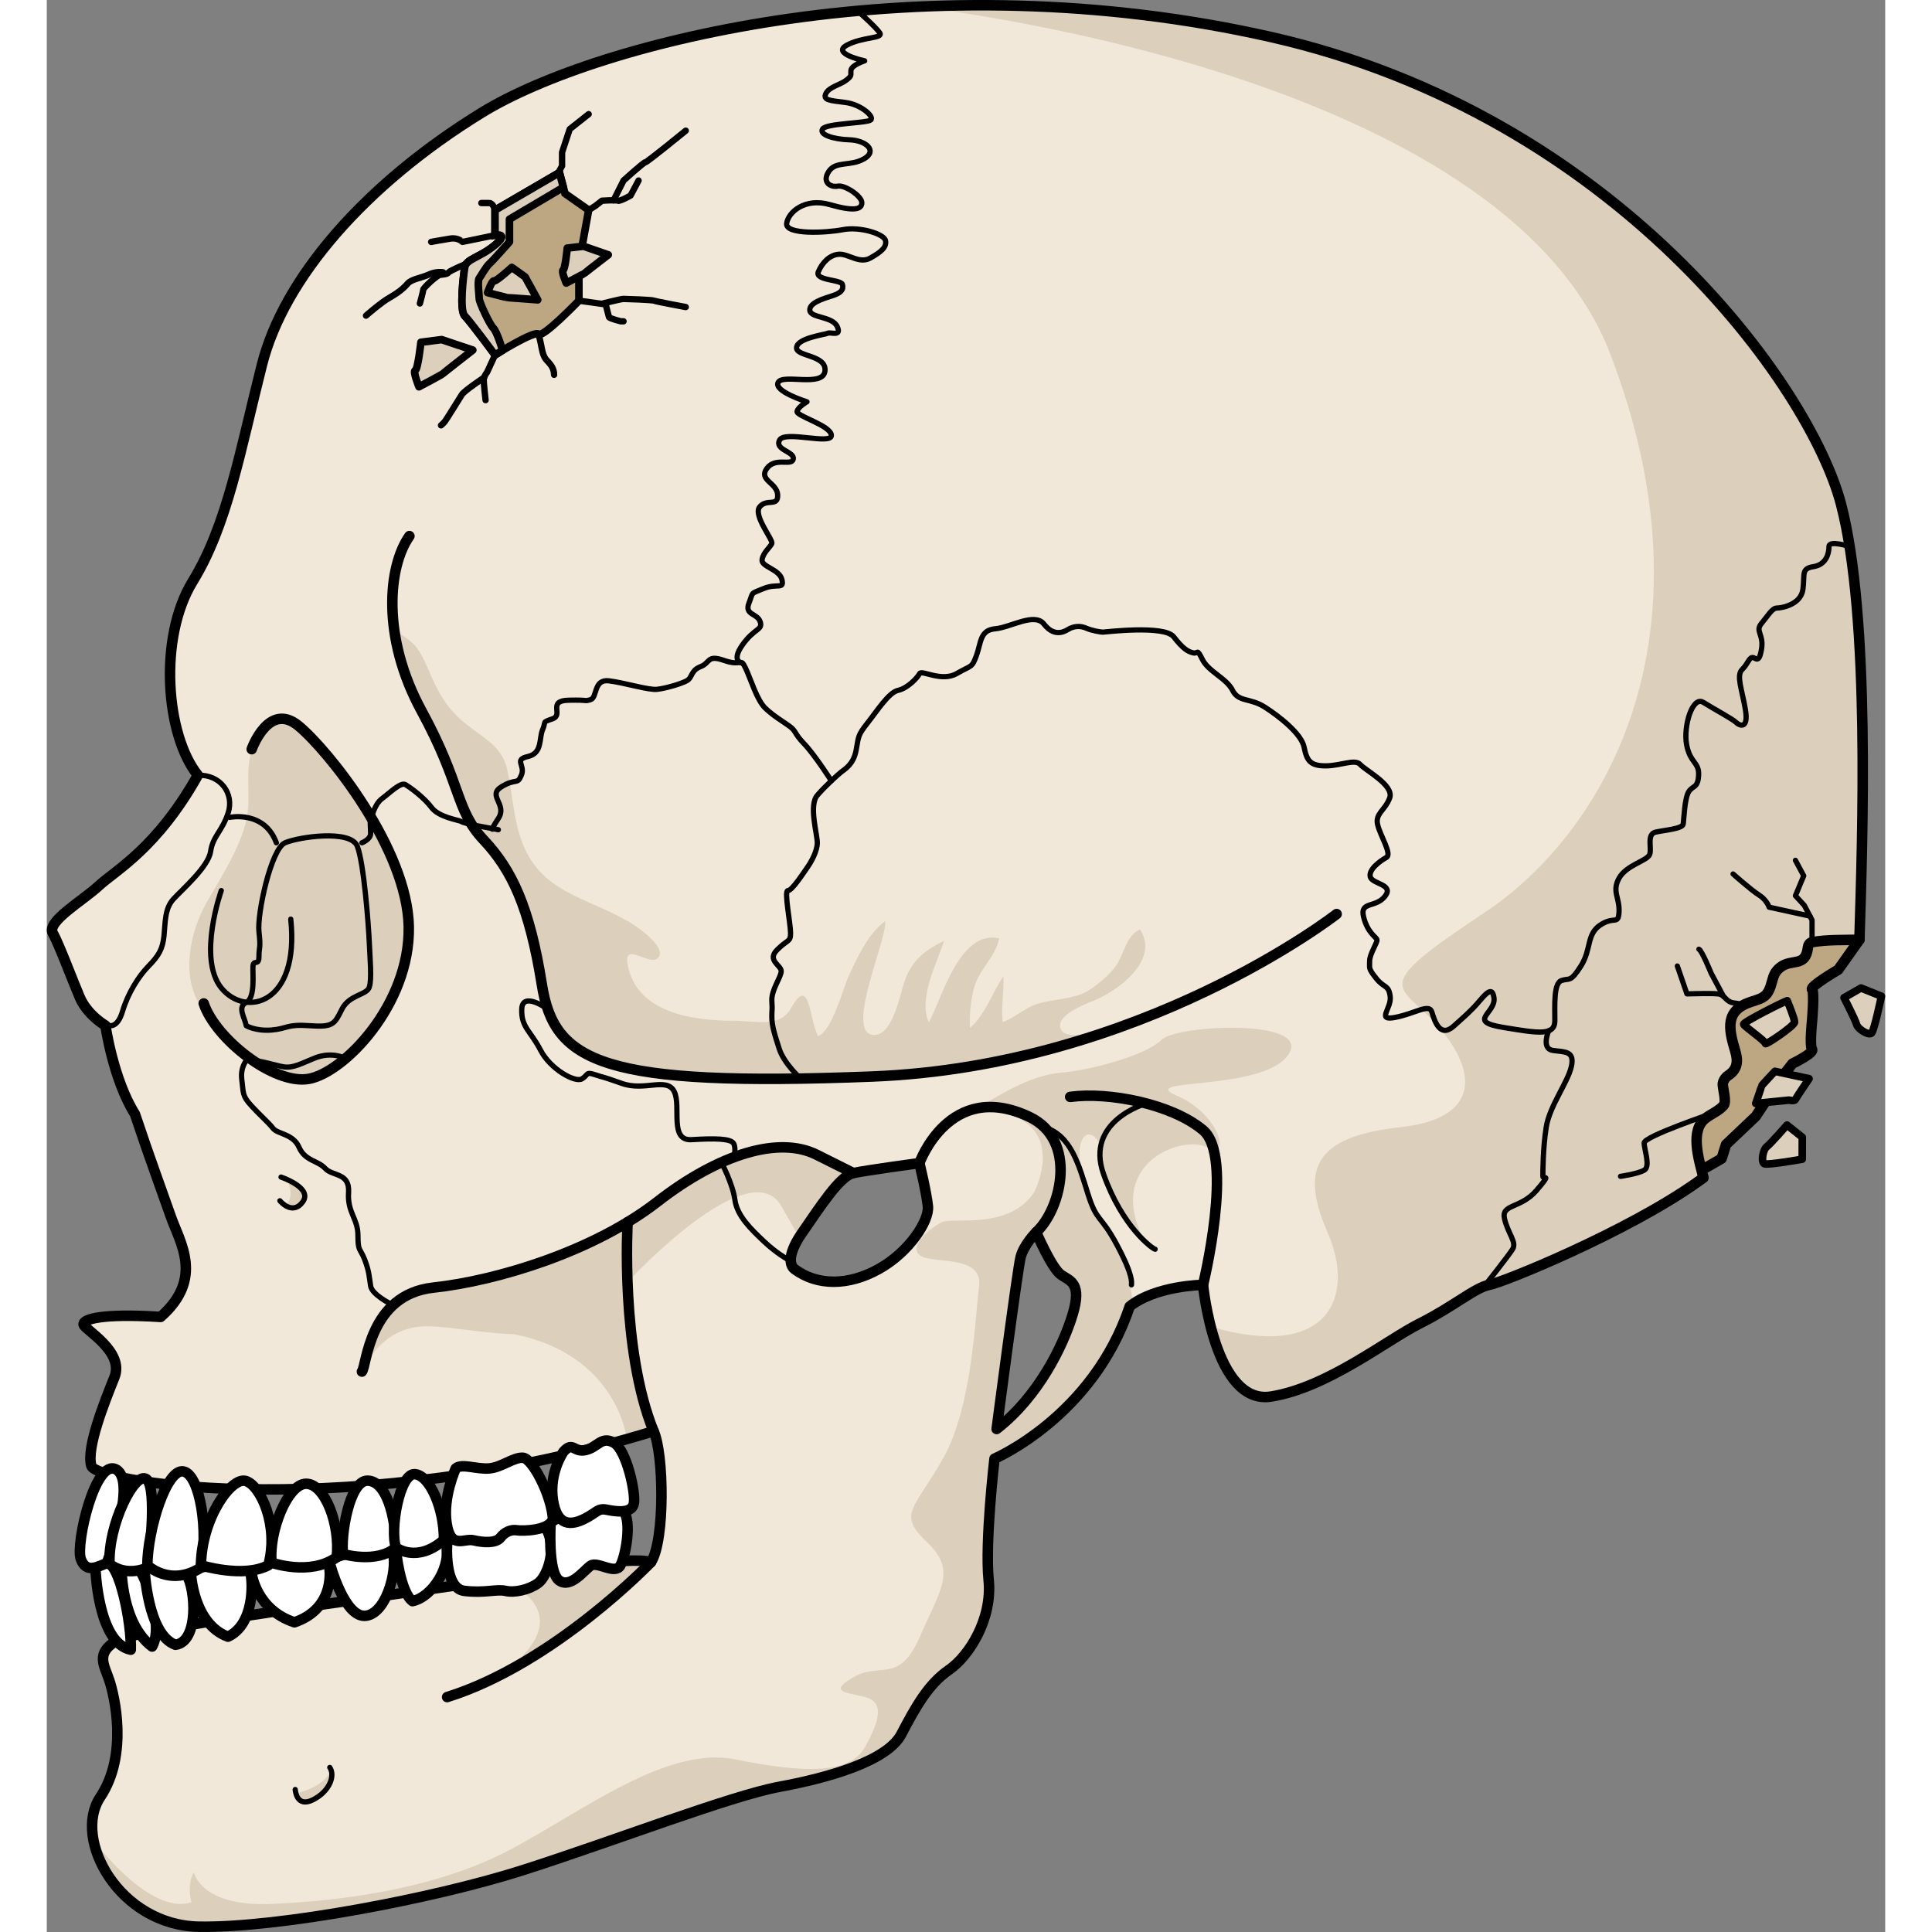 <?xml version="1.0" encoding="utf-8"?>
<!-- Created by: Science Figures, www.sciencefigures.org, Generator: Science Figures Editor -->
<!DOCTYPE svg PUBLIC "-//W3C//DTD SVG 1.1//EN" "http://www.w3.org/Graphics/SVG/1.1/DTD/svg11.dtd">
<svg version="1.1" id="Layer_1" xmlns="http://www.w3.org/2000/svg" xmlns:xlink="http://www.w3.org/1999/xlink" 
	 width="800px" height="800px" viewBox="0 0 485.638 510.36" enable-background="new 0 0 485.638 510.36"
	 xml:space="preserve">
<rect x="0" y="0" width="485.638" height="510.36" fill="#808080" stroke="none"/>
<g>
	<path fill="#BDA682" stroke="#000000" stroke-width="2" stroke-miterlimit="10" d="M478.827,248.239l-0.303,0.429l-5.3,7.488
		c0,0-7.593,4.438-6.915,5.218s0,8.383,0,8.383s-0.678,6.433,0,7.407s-5.171,3.802-5.171,3.802l-3.119,3.955l-6.584,9.982
		l-7.841,7.439l-1.173,3.711l-8.156,4.691c0,0-14.615,0.768-14.648,0s-1.949-34.361-1.949-35.726s13.061-39.572,13.061-39.572
		l31.19-12.476l8.577,4.289L478.827,248.239z"/>
	
		<path fill="none" stroke="#000000" stroke-width="2.773" stroke-linecap="round" stroke-linejoin="round" stroke-miterlimit="10" d="
		M478.827,248.239l-0.303,0.429l-5.3,7.488c0,0-7.593,4.438-6.915,5.218s0,8.383,0,8.383s-0.678,6.433,0,7.407
		s-5.171,3.802-5.171,3.802l-3.119,3.955l-6.584,9.982l-7.841,7.439l-1.173,3.711l-8.156,4.691c0,0-14.615,0.768-14.648,0
		s-1.949-34.361-1.949-35.726s13.061-39.572,13.061-39.572l31.19-12.476l8.577,4.289L478.827,248.239z"/>
	<g>
		<path fill="#F2E8D9" d="M438.294,295.3c1.533-1.122,3.467-1.885,4.706-3.368c0.738-0.884-0.257-4.381-0.268-5.478
			c-0.008-0.852,0.703-1.893,1.403-2.341c2.468-1.58,2.7-3.761,1.905-6.406c-1.829-6.087-2.77-10.835,4.271-13.094
			c3.24-1.039,4.379-1.296,5.453-5.42c0.402-1.546,0.804-2.563,2.052-3.584c3.054-2.502,6.768,0.059,7.392-5.272
			c0.073-0.622,0.398-1.323,1.102-1.446c4.156-0.729,8.334-0.528,12.518-0.652c0.802-26.252,2.905-85.27-4.854-115.012
			c-8.139-31.199-59.346-102.751-150.568-123.438c-91.221-20.686-177.695,1.018-208.555,20.008
			c-30.859,18.99-52.223,43.745-57.988,66.465c-5.766,22.721-9.156,42.389-18.313,57.311c-9.156,14.92-7.121,40.694,1.357,51.207
			c-10.854,19.329-21.703,25.094-26.111,29.162c-4.408,4.07-13.904,9.497-12.209,12.549s5.086,12.207,7.121,16.955
			s6.783,7.461,6.783,7.461s2.035,14.242,7.799,23.398c3.73,11.191,7.123,20.348,9.496,27.129s8.816,16.279-2.713,26.451
			c-15.939-1.018-20.686,0.678-20.346,2.035c0.34,1.355,10.852,7.119,8.139,13.902c-2.715,6.783-7.461,18.65-6.104,23.398
			c1.355,4.748,70.195,14.922,148.531-9.154c2.713,5.764,3.053,28.824-0.678,34.59c-5.766-1.695-28.824,2.373-37.643,4.068
			c-8.816,1.695-97.664,13.227-103.43,16.617s-3.391,6.443-2.035,10.514c1.357,4.068,5.086,19.668-2.373,30.857
			c-7.461,11.189,5.086,33.91,26.111,34.25s62.059-7.459,85.457-14.92S180.64,474.375,193.526,472
			c12.887-2.373,28.486-6.781,32.215-13.904c3.732-7.121,7.123-13.227,12.549-16.955c5.426-3.73,11.531-13.564,10.512-23.738
			c-1.016-10.172,1.545-32.08,1.545-32.08s26-11.094,35.709-40.213c6.932-5.547,19.379-5.701,19.379-5.701
			s3.051,31.877,17.973,29.504c14.92-2.375,30.52-14.922,39.338-19.33c8.816-4.408,14.58-9.498,18.311-10.174
			c3.73-0.678,36.287-13.904,54.938-27.129c0.561-0.397,1.105-0.789,1.638-1.175C436.403,306.249,433.918,298.503,438.294,295.3z
			 M219.808,335.212c-8.07,4.504-16.328,4.506-22.334,0c-0.602-0.451-2.629-2.816,2.064-9.572s9.945-15.016,13.514-15.764
			c3.566-0.75,17.453-2.627,17.453-2.627s1.877,7.695,2.252,11.447C233.134,322.449,227.878,330.708,219.808,335.212z
			 M270.991,347.234c-2.475,8.252-9.076,21.729-20.076,30.254c0,0,5.498-42.078,6.324-45.379c0.824-3.303,4.125-6.602,4.125-6.602
			s4.125,9.625,6.602,11.275C270.44,338.433,273.466,338.984,270.991,347.234z"/>
		<path fill="#DCD0BD" d="M118.501,443.123c26.949-15.262,36.904-24.922,40.297-30.646c-6.264-1.078-24.771,2.004-34.363,3.783
			c-0.852,0.57-1.678,1.166-2.465,1.795C142.462,429.031,118.501,443.123,118.501,443.123z"/>
		<path fill="#DCD0BD" d="M65.798,473.718c0,0,7.631-1.496,9.27-6.199c0.949,3.73-2.75,7.598-5.176,8.496
			C67.466,476.912,65.798,473.718,65.798,473.718z"/>
		<path fill="#DCD0BD" d="M63.138,311.427c0,0,2.836,3.836,0,7.1c2.832,2.793,5.873-2.168,4.768-3.549
			C66.798,313.597,64.589,311.761,63.138,311.427z"/>
		<path fill="#DCD0BD" d="M438.294,295.3c1.533-1.122,3.467-1.885,4.706-3.368c0.738-0.884-0.257-4.381-0.268-5.478
			c-0.008-0.852,0.703-1.893,1.403-2.341c2.468-1.58,2.7-3.761,1.905-6.406c-1.829-6.087-2.77-10.835,4.271-13.094
			c3.24-1.039,4.379-1.296,5.453-5.42c0.402-1.546,0.804-2.563,2.052-3.584c3.054-2.502,6.768,0.059,7.392-5.272
			c0.073-0.622,0.398-1.323,1.102-1.446c4.156-0.729,8.334-0.528,12.518-0.652c0.802-26.252,2.905-85.27-4.854-115.012
			c-8.139-31.199-59.346-102.751-150.568-123.438c-32.422-7.352-64.24-9.346-93.18-8.014
			c22.473,2.828,155.941,21.905,182.756,91.681c29.033,75.55-2.139,127.06-33.256,147.664s-22.381,18.454-12.326,29.831
			c10.055,11.379,12.113,24.389-9.863,26.813c-21.979,2.422-26.785,10.482-19.23,27.744s0.121,34.002-30.846,24.945
			c2.309,8.957,6.984,19.885,15.947,18.459c14.92-2.375,30.52-14.922,39.338-19.33c8.816-4.408,14.58-9.498,18.311-10.174
			c3.73-0.678,36.287-13.904,54.938-27.129c0.561-0.397,1.105-0.789,1.638-1.175C436.403,306.249,433.918,298.503,438.294,295.3z"/>
		<path fill="#DCD0BD" d="M278.024,272.98c0.852-0.396,1.693,0.068,1.383-1.385c-1.791,1.256-9.729,3.018-11.295,0.668
			c-2.555-3.826,6.637-7.178,8.445-7.914c6.145-2.5,17.535-10.57,12.254-18.795c-3.551,1.229-4.387,6.861-6.445,9.691
			c-1.525,2.096-4.887,5.068-7.486,6.592c-3.547,2.08-9.004,2.119-12.914,3.248c-3.553,1.023-6.568,4.02-9.451,4.871
			c-0.477-3.92,0.408-8.031,0.16-12.043c-2.766,4.096-5.023,10.549-8.809,13.58c-0.131-3.584,0.168-7.068,1.068-10.494
			c1.26-4.787,5.785-8.398,6.65-13.127c-10.502-2.4-15.234,16.154-18.563,22.174c-2.939-6.078,2.148-15.725,4.021-21.511
			c-5.414,2.608-8.67,5.325-10.582,11.056c-1.129,3.383-3.055,14.002-8.02,13.797c-7.883-0.322,3.713-25.572,3.027-30.074
			c-4.5,3.338-7.217,9.295-9.523,14.262c-1.77,3.807-4.393,14.602-8.205,16.125c-2.381-4.564-2.139-16.332-7.127-7.402
			c-2.982,5.344-9.314,3.338-15.223,3.338c-10.096,0-25.027-1.822-27.809-14.113c-1.758-7.76,5.846,0.303,8.045-2.672
			c2.066-2.791-5.961-8.266-7.621-9.234c-11.615-6.781-23.891-7.756-28.758-22.015c-2.068-6.063-2.238-12.085-3.615-18.312
			c-1.279-5.785-5.555-7.927-10.109-11.423c-5.902-4.529-7.861-8.466-10.809-15.177c-1.455-3.312-2.559-5.861-5.488-7.983
			c-3.289-2.382-3.617-1.784-3.877-6.81l1.865,5.218c-0.436-0.689-0.932-1.198-1.711-1.188c1.1,7.557,3.836,15.155,7.496,21.873
			c10.672,19.596,8.92,26.128,16.387,34.06c7.465,7.931,12.129,17.729,15.395,38.256c3.268,20.527,15.863,27.061,87.246,24.26
			c17.447-0.684,34.775-3.656,51.535-8.529c2.023-0.588,4.037-1.203,6.043-1.846c1.4-0.449,4.354-0.799,4.863-2.498
			c-0.529-0.078-1.104-0.004-1.621,0.1"/>
		<g>
			<path fill="#DCD0BD" d="M203.448,305.011c-9.732-4.863-25.422-0.463-42.061,12.48c-16.641,12.943-42.064,20.799-59.166,22.648
				c-15.59,1.686-17.354,17.576-18.514,21.424c1.148-2.455,5.471-10.217,14.742-11.111c5.674-0.549,15.23,1.689,24.953,1.996l0,0
				c27.391,5.41,29.846,27.68,29.846,27.697c2.127-0.604,4.26-1.234,6.4-1.887c-4.486-11.512-5.643-31.529-5.936-39.959
				c13.725-14.188,33.957-30.791,40.305-19.715c2.199,3.84,3.727,6.5,4.793,8.365c0.26-0.418,0.541-0.854,0.859-1.311
				c4.693-6.756,9.947-15.016,13.514-15.764C213.185,309.876,213.185,309.876,203.448,305.011z"/>
			<path fill="#DCD0BD" d="M294.522,274.646c-3.992,3.992-18.143,7.982-26.586,8.709c-8.447,0.725-16.59,6.168-22.457,9.525
				c26.426,1.178,15.299,22.133,15.299,22.133c-6.725,10.004-21.406,6.438-24.309,7.826c-2.902,1.387-8.977,6.359-5.832,8.771
				c3.145,2.41,16.717-0.363,15.629,8.189s-1.814,31.721-9.412,45.273c-7.598,13.555-12.357,14.748-4.375,22.277
				c7.98,7.529,3.627,12.426-1.842,24.998c-5.469,12.574-10.494,6.656-17.453,10.648c-6.959,3.99-2.113,3.99,2.955,5.303
				c5.07,1.314,4.004,5.945,0,13.201c-4.002,7.258-16.316,6.893-34.232,3.266c-17.918-3.629-39.41,13.061-59.002,23.582
				c-19.594,10.521-44.627,13.789-63.48,14.596c-18.855,0.807-20.545-8.316-20.545-8.316s-1.963,2.43-0.689,7.873
				c-11.061,3.629-25.686-16.189-25.686-16.189l0,0c2.154,10.729,12.846,22.408,27.875,22.65c21.025,0.34,62.059-7.459,85.457-14.92
				s54.936-19.668,67.822-22.043c12.889-2.373,28.486-6.781,32.217-13.904c3.73-7.121,7.121-13.227,12.547-16.955
				c5.426-3.73,11.531-13.564,10.514-23.738c-1.018-10.172,1.545-32.08,1.545-32.08s26-11.094,35.707-40.213
				c0.227-0.182,0.475-0.344,0.713-0.514c-0.742-6.537-2.232-11.705-3.479-14.596c-2.887-6.699-8.855-10.363-10.346-21.029
				c-1.49-10.664,3.303-11.465,5.412-5.887c-0.795,9.932,11.373,24.527,11.373,24.527c-10.467-20.328,10.102-27.93,16.633-24.527
				c6.529,3.402,3.266-8.844-7.982-13.643c-11.248-4.797,22.496-1.008,29.389-10.738
				C334.794,268.97,298.513,270.656,294.522,274.646z M271.124,347.234c-2.475,8.252-9.074,21.729-20.076,30.254
				c0,0,5.5-42.078,6.324-45.379c0.826-3.303,4.125-6.602,4.125-6.602s4.127,9.625,6.602,11.275
				C270.575,338.433,273.601,338.984,271.124,347.234z"/>
			<path fill="#DCD0BD" d="M83.376,362.328c0.113-0.125,0.219-0.389,0.332-0.764C83.491,362.031,83.376,362.328,83.376,362.328z"/>
		</g>
		<path fill="#DCD0BD" d="M69.233,284.992c-2.783,0.504-5.68-0.248-8.256-1.277c-4.438-1.775-8.475-4.656-11.932-7.932
			c-1.701-1.609-3.289-3.355-4.658-5.258c-1.244-1.73-2.762-3.297-3.904-5.055c-5.063-7.779-2.596-19.427,1.684-26.983
			c3.572-6.308,7.262-11.847,9.674-18.772c1.025-2.943,1.441-5.771,1.441-8.879c0-5.816-0.688-11.094,2.463-16.25
			c2.51-4.109,6.563-6.307,10.748-2.85c7.881,6.512,28.787,32.558,29.129,53.12C95.966,265.417,78.487,283.316,69.233,284.992z"/>
		
			<path fill="none" stroke="#000000" stroke-width="2.773" stroke-linecap="round" stroke-linejoin="round" stroke-miterlimit="10" d="
			M438.294,295.3c1.533-1.122,3.467-1.885,4.706-3.368c0.738-0.884-0.257-4.381-0.268-5.478c-0.008-0.852,0.703-1.893,1.403-2.341
			c2.468-1.58,2.7-3.761,1.905-6.406c-1.829-6.087-2.77-10.835,4.271-13.094c3.24-1.039,4.379-1.296,5.453-5.42
			c0.402-1.546,0.804-2.563,2.052-3.584c3.054-2.502,6.768,0.059,7.392-5.272c0.073-0.622,0.398-1.323,1.102-1.446
			c4.156-0.729,8.334-0.528,12.518-0.652c0.802-26.252,2.905-85.27-4.854-115.012c-8.139-31.199-59.346-102.751-150.568-123.438
			c-91.221-20.686-177.695,1.018-208.555,20.008c-30.859,18.99-52.223,43.745-57.988,66.465
			c-5.766,22.721-9.156,42.389-18.313,57.311c-9.156,14.92-7.121,40.694,1.357,51.207c-10.854,19.329-21.703,25.094-26.111,29.162
			c-4.408,4.07-13.904,9.497-12.209,12.549s5.086,12.207,7.121,16.955s6.783,7.461,6.783,7.461s2.035,14.242,7.799,23.398
			c3.73,11.191,7.123,20.348,9.496,27.129s8.816,16.279-2.713,26.451c-15.939-1.018-20.686,0.678-20.346,2.035
			c0.34,1.355,10.852,7.119,8.139,13.902c-2.715,6.783-7.461,18.65-6.104,23.398c1.355,4.748,70.195,14.922,148.531-9.154
			c2.713,5.764,3.053,28.824-0.678,34.59c-5.766-1.695-28.824,2.373-37.643,4.068c-8.816,1.695-97.664,13.227-103.43,16.617
			s-3.391,6.443-2.035,10.514c1.357,4.068,5.086,19.668-2.373,30.857c-7.461,11.189,5.086,33.91,26.111,34.25
			s62.059-7.459,85.457-14.92S180.64,474.375,193.526,472c12.887-2.373,28.486-6.781,32.215-13.904
			c3.732-7.121,7.123-13.227,12.549-16.955c5.426-3.73,11.531-13.564,10.512-23.738c-1.016-10.172,1.545-32.08,1.545-32.08
			s26-11.094,35.709-40.213c6.932-5.547,19.379-5.701,19.379-5.701s3.051,31.877,17.973,29.504
			c14.92-2.375,30.52-14.922,39.338-19.33c8.816-4.408,14.58-9.498,18.311-10.174c3.73-0.678,36.287-13.904,54.938-27.129
			c0.561-0.397,1.105-0.789,1.638-1.175C436.403,306.249,433.918,298.503,438.294,295.3z M219.808,335.212
			c-8.07,4.504-16.328,4.506-22.334,0c-0.602-0.451-2.629-2.816,2.064-9.572s9.945-15.016,13.514-15.764
			c3.566-0.75,17.453-2.627,17.453-2.627s1.877,7.695,2.252,11.447C233.134,322.449,227.878,330.708,219.808,335.212z
			 M270.991,347.234c-2.475,8.252-9.076,21.729-20.076,30.254c0,0,5.498-42.078,6.324-45.379c0.824-3.303,4.125-6.602,4.125-6.602
			s4.125,9.625,6.602,11.275C270.44,338.433,273.466,338.984,270.991,347.234z"/>
		
			<path fill="#FFFFFF" stroke="#000000" stroke-width="2.773" stroke-linecap="round" stroke-linejoin="round" stroke-miterlimit="10" d="
			M12.835,414.044c0,0,0.539,19.969,9.352,21.748c0.27-6.646-2.965-23.086-6.332-22.879
			C12.483,413.125,12.835,414.044,12.835,414.044z"/>
		
			<path fill="#FFFFFF" stroke="#000000" stroke-width="2.773" stroke-linecap="round" stroke-linejoin="round" stroke-miterlimit="10" d="
			M19.726,414.197c0,0-0.072,14.711,8.094,20.764c3.299-5.814-2.205-19.334-3.369-20.17S21.116,412.859,19.726,414.197z"/>
		
			<path fill="#FFFFFF" stroke="#000000" stroke-width="2.773" stroke-linecap="round" stroke-linejoin="round" stroke-miterlimit="10" d="
			M25.81,414.408c0,0,0.754,17.469,8.193,20.08c6.135-0.832,5.422-14.498,2.871-18.645C29.813,414.546,26.476,413.003,25.81,414.408
			z"/>
		
			<path fill="#FFFFFF" stroke="#000000" stroke-width="2.773" stroke-linecap="round" stroke-linejoin="round" stroke-miterlimit="10" d="
			M38.058,415.449c0,0,0.539,13.459,9.795,16.9c6.885-3.203,6.646-13.98,5.936-16.9C48.923,412.292,38.585,413.681,38.058,415.449z"
			/>
		
			<path fill="#FFFFFF" stroke="#000000" stroke-width="2.773" stroke-linecap="round" stroke-linejoin="round" stroke-miterlimit="10" d="
			M54.13,415.734c0,0,1.201,9.494,11.287,12.818c9.732-3.324,9.854-12.168,9.021-15.639C65.3,410.513,54.144,413.013,54.13,415.734z
			"/>
		
			<path fill="#FFFFFF" stroke="#000000" stroke-width="2.773" stroke-linecap="round" stroke-linejoin="round" stroke-miterlimit="10" d="
			M74.757,412.914c0,0,3.895,14.842,9.68,13.896c5.787-0.945,8.539-13.699,6.75-17.24C85.147,410.279,76.294,409.644,74.757,412.914
			z"/>
		
			<path fill="#FFFFFF" stroke="#000000" stroke-width="2.773" stroke-linecap="round" stroke-linejoin="round" stroke-miterlimit="10" d="
			M92.249,409.57c0,0,1.045,10.836,4.35,13.389c5.314-1.107,10.547-9.326,8.816-15.607C98.489,407.445,92.79,407.103,92.249,409.57z
			"/>
		
			<path fill="#FFFFFF" stroke="#000000" stroke-width="2.773" stroke-linecap="round" stroke-linejoin="round" stroke-miterlimit="10" d="
			M105.753,407.798c0,0-0.889,11.795,4.543,12.451s8.502-0.539,10.863,0s6.141-0.244,8.619-2.037
			c2.48-1.793,5.316-9.52,1.832-14.926C122.341,402.722,106.64,404.728,105.753,407.798z"/>
		
			<path fill="#FFFFFF" stroke="#000000" stroke-width="2.773" stroke-linecap="round" stroke-linejoin="round" stroke-miterlimit="10" d="
			M133.099,402.273c0,0-0.84,12.967,2.23,15.209s6.611-2.752,8.383-3.916c1.771-1.162,6.377,2.463,7.793,0
			c1.418-2.463,3.074-11.756,0.828-14.371C150.089,396.582,136.772,398.99,133.099,402.273z"/>
		
			<path fill="#FFFFFF" stroke="#000000" stroke-width="2.773" stroke-linecap="round" stroke-linejoin="round" stroke-miterlimit="10" d="
			M15.854,412.914c0,0,8.072-21.449,2.529-24.701c-5.543-3.254-10.844,19.643-9.398,23.617
			C10.431,415.806,13.563,413.759,15.854,412.914z"/>
		
			<path fill="#FFFFFF" stroke="#000000" stroke-width="2.773" stroke-linecap="round" stroke-linejoin="round" stroke-miterlimit="10" d="
			M26.337,414.197c0.602-0.68,3.012-21.164,0-23.453c-3.012-2.291-10.242,12.049-9.76,22.412
			C21.155,416.65,26.337,414.197,26.337,414.197z"/>
		
			<path fill="#FFFFFF" stroke="#000000" stroke-width="2.773" stroke-linecap="round" stroke-linejoin="round" stroke-miterlimit="10" d="
			M26.554,413.494c0,0,5.928,5.723,14.002,0.703c2.289-8.994,0-24.658-4.459-25.502C31.64,387.851,26.647,403.951,26.554,413.494z"
			/>
		
			<path fill="#FFFFFF" stroke="#000000" stroke-width="2.773" stroke-linecap="round" stroke-linejoin="round" stroke-miterlimit="10" d="
			M40.722,413.49c0,0,11.281,3.467,17.787,0c2.893-10.457-2.047-21.059-5.902-22.266C48.749,390.019,40.888,401.05,40.722,413.49z"
			/>
		
			<path fill="#FFFFFF" stroke="#000000" stroke-width="2.773" stroke-linecap="round" stroke-linejoin="round" stroke-miterlimit="10" d="
			M59.378,412.794c0,0,10.217,3.615,17.207-1.445c0.963-8.678-3.133-19.4-8.074-19.4S58.56,404.722,59.378,412.794z"/>
		
			<path fill="#FFFFFF" stroke="#000000" stroke-width="2.773" stroke-linecap="round" stroke-linejoin="round" stroke-miterlimit="10" d="
			M78.272,410.505c0,0,8.676,2.648,13.977-1.688c-0.121-8.314-2.529-17.533-7.471-17.684
			C79.839,390.984,77.55,406.046,78.272,410.505z"/>
		
			<path fill="#FFFFFF" stroke="#000000" stroke-width="2.773" stroke-linecap="round" stroke-linejoin="round" stroke-miterlimit="10" d="
			M92.249,408.818c0,0,5.543,4.217,12.652-2.049c0.121-8.195-3.736-17.113-7.713-17.354S90.563,404.119,92.249,408.818z"/>
		
			<path fill="#FFFFFF" stroke="#000000" stroke-width="2.773" stroke-linecap="round" stroke-linejoin="round" stroke-miterlimit="10" d="
			M108.034,387.896c0,0-3.494,7.607-2.41,14.564c1.084,6.959,4.578,3.824,7.109,4.428c2.529,0.602,5.904,0.844,7.109-0.723
			s2.893-2.17,4.338-1.928c1.447,0.24,9.037,0.125,9.52-3.191c-0.482-6.209-5.422-15.848-7.953-15.967
			c-2.531-0.121-5.543,2.502-8.797,2.816C113.698,388.21,109.601,386.498,108.034,387.896z"/>
		
			<path fill="#FFFFFF" stroke="#000000" stroke-width="2.773" stroke-linecap="round" stroke-linejoin="round" stroke-miterlimit="10" d="
			M136.472,383.513c0,0-3.855,5.518-2.771,12.699s4.939,6.691,8.314,5.008c3.373-1.684,3.494-2.889,5.904-2.406
			s6.387,1.086,7.109-1.445s-1.885-14.455-5.221-16.264c-3.334-1.811-4.191,1.145-7.402,1.928S139.003,380.621,136.472,383.513z"/>
		
			<path fill="none" stroke="#000000" stroke-width="2.773" stroke-linecap="round" stroke-linejoin="round" stroke-miterlimit="10" d="
			M340.729,241.455c0,0-51.32,40.121-122.701,42.922c-71.383,2.801-83.979-3.732-87.246-24.26
			c-3.266-20.527-7.93-30.325-15.395-38.256c-7.467-7.932-5.715-14.464-16.387-34.06c-10.674-19.594-8.809-38.256-3.209-46.188"/>
		
			<path fill="none" stroke="#000000" stroke-width="2.773" stroke-linecap="round" stroke-linejoin="round" stroke-miterlimit="10" d="
			M54.13,197.904c0,0,4.48-12.68,12.363-6.168c7.881,6.512,28.787,32.558,29.129,53.12c0.344,20.562-17.135,38.46-26.389,40.136
			c-9.252,1.674-24.711-10.662-27.777-19.916"/>
		
			<path fill="none" stroke="#000000" stroke-width="1.387" stroke-linecap="round" stroke-linejoin="round" stroke-miterlimit="10" d="
			M46.093,235.26c0,0-6.348,17.819,0,25.702s20.756,4.455,18.35-18.162"/>
		
			<path fill="none" stroke="#000000" stroke-width="2.773" stroke-linecap="round" stroke-linejoin="round" stroke-miterlimit="10" d="
			M83.241,362.328c1.283-1.387,1.746-20.338,18.848-22.188s42.525-9.705,59.164-22.648c16.641-12.943,32.328-17.344,42.063-12.48
			c9.736,4.865,9.736,4.865,9.736,4.865"/>
		
			<path fill="none" stroke="#000000" stroke-width="2.773" stroke-linecap="round" stroke-linejoin="round" stroke-miterlimit="10" d="
			M230.505,307.25c0,0,7.916-22.258,29.059-12.207c12.697,6.037,8.604,24.107,1.801,30.465"/>
		
			<path fill="none" stroke="#000000" stroke-width="2.773" stroke-linecap="round" stroke-linejoin="round" stroke-miterlimit="10" d="
			M305.435,339.408c0,0,8.287-33.934,0-40.867s-24.928-10.17-35.096-8.783"/>
		
			<path fill="none" stroke="#000000" stroke-width="2.773" stroke-linecap="round" stroke-linejoin="round" stroke-miterlimit="10" d="
			M153.437,322.839c0,0-1.959,33.523,6.857,55.227"/>
		
			<path fill="none" stroke="#000000" stroke-width="2.773" stroke-linecap="round" stroke-linejoin="round" stroke-miterlimit="10" d="
			M159.616,412.656c0,0-25.701,26.863-53.863,35.645"/>
		
			<path fill="none" stroke="#000000" stroke-width="1.387" stroke-linecap="round" stroke-linejoin="round" stroke-miterlimit="10" d="
			M65.624,472.724c0,0,0.26,4.926,4.666,2.723s5.953-6.35,4.467-8.553"/>
		
			<path fill="none" stroke="#000000" stroke-width="1.387" stroke-linecap="round" stroke-linejoin="round" stroke-miterlimit="10" d="
			M61.573,317.195c0,0,3.281,4.045,6.027,0.307c2.748-3.738-5.723-6.564-5.723-6.564"/>
		
			<path fill="none" stroke="#000000" stroke-width="1.387" stroke-linecap="round" stroke-linejoin="round" stroke-miterlimit="10" d="
			M16.304,270.851c0,0,2.297,1.061,3.709-3.709c1.414-4.77,4.24-9.262,6.889-11.961c2.648-2.701,3.709-4.467,4.063-7.999
			s0.176-7.155,2.473-9.672c2.297-2.516,9.25-8.521,9.836-12.583c0.586-4.063,3.059-5.301,4.648-10.246s-1.896-10.091-8.014-9.902"
			/>
		
			<path fill="none" stroke="#000000" stroke-width="1.387" stroke-linecap="round" stroke-linejoin="round" stroke-miterlimit="10" d="
			M48.304,215.917c0,0,9.154-1.941,12.334,6.713"/>
		
			<path fill="none" stroke="#000000" stroke-width="1.387" stroke-linecap="round" stroke-linejoin="round" stroke-miterlimit="10" d="
			M52.69,270.951c-0.354-2.043-2.473-4.961,0-6.152c2.473-1.189,1.619-7.801,1.781-9.617s1.574,0.127,1.574-2.523
			s0.529-1.942,0-6.535c-0.529-4.592,3.18-21.902,6.891-23.492c3.707-1.59,17.309-3.533,19.074,0.883
			c1.768,4.416,3.004,21.197,3.18,25.436c0.178,4.24,0.707,9.713,0,11.834s-5.299,1.945-7.24,5.83
			c-1.943,3.885-2.297,4.793-8.479,4.338c-6.184-0.453-5.83,0.783-10.07,1.137C55.163,272.441,52.69,270.951,52.69,270.951z"/>
		
			<path fill="none" stroke="#000000" stroke-width="1.387" stroke-linecap="round" stroke-linejoin="round" stroke-miterlimit="10" d="
			M83.241,222.63c0,0,2.313-0.883,2.307-2.473c-0.002-1.591-0.24-3.066,0-3.533c0.244-0.469,0.879-4.063,3-5.653
			c2.119-1.589,4.945-4.415,6.182-3.709s4.945,3.425,6.891,6.04c1.941,2.615,7.24,3.322,7.771,3.675
			c0.529,0.354,2.875,0.875,2.875,0.875l7.016,1.329"/>
		
			<path fill="none" stroke="#000000" stroke-width="1.387" stroke-linecap="round" stroke-linejoin="round" stroke-miterlimit="10" d="
			M78.915,279.601c0,0-3.613-2.023-8.383,0c-4.77,2.025-6.082,2.732-8.959,2.025c-2.875-0.707-4.105-1.057-5.703-1.328
			s-2.539-0.945-2.539-0.945s-2.299,2.072-1.822,5.793s0.074,4.25,2.482,6.9c2.41,2.65,4.529,4.416,5.766,6.006
			s5.299,1.406,6.889,5.031s4.947,3.447,6.889,5.566c1.943,2.121,6.535,1.066,6.182,6.363c-0.354,5.295,2.475,6.885,2.475,11.301
			s0.529,3.242,1.766,6.391s1.242,4.912,1.592,7.033c0.352,2.121,4.768,4.416,4.768,4.416"/>
		
			<path fill="none" stroke="#000000" stroke-width="1.387" stroke-linecap="round" stroke-linejoin="round" stroke-miterlimit="10" d="
			M132.331,266.558c0,0-6.689-4.822-6.865,0c-0.178,4.822,2.297,5.707,4.947,10.828c2.648,5.121,9.184,8.676,10.949,7.605
			c1.768-1.07,0.885-1.953,3.533-1.07c2.65,0.883,1.061,0.174,7.066,2.297c6.006,2.119,11.834-1.766,13.777,2.119
			s-1.414,13.07,4.592,12.717s10.422-0.352,11.129,1.061c0.705,1.412,0,3.602,0,3.602"/>
		
			<path fill="none" stroke="#000000" stroke-width="1.387" stroke-linecap="round" stroke-linejoin="round" stroke-miterlimit="10" d="
			M178.196,307.056c0,0,3.006,5.658,3.576,9.896c0.572,4.238,4.281,7.771,7.637,10.951s6.357,4.801,6.357,4.801"/>
		
			<path fill="none" stroke="#000000" stroke-width="1.387" stroke-linecap="round" stroke-linejoin="round" stroke-miterlimit="10" d="
			M199.126,284.919c0,0-4.418-4.002-5.654-7.889c-1.236-3.885-1.943-6.004-1.943-8.479c0-2.473,0.178-1.211,0-4.139
			c-0.176-2.926,2.473-6.281,2.473-7.873c0-1.588-3.885-2.826-1.059-5.651s3.531-1.944,3.531-4.417s-1.768-11.297-0.707-11.212
			s4.24-4.86,5.123-6.097c0.885-1.236,2.65-4.234,2.65-6.533s-2.297-9.895,0-12.545c2.297-2.648,5.477-5.475,6.359-6.182
			s3.18-1.943,3.885-5.652c0.707-3.71,0.354-3.887,3.004-7.242c2.648-3.357,5.652-8.125,8.123-8.655
			c2.475-0.53,5.123-3.356,5.654-4.416c0.529-1.06,5.793,2.296,9.785,0s3.992-1.413,5.229-4.769
			c1.236-3.357,0.883-6.712,4.945-7.065c4.064-0.354,10.422-4.417,12.895-1.237c2.473,3.18,4.947,2.296,6.359,1.413
			c1.414-0.883,3.18-1.059,4.77-0.353c1.59,0.707,3.887,1.06,4.416,1.06s16.25-1.943,18.723,1.236
			c2.475,3.18,3.709,3.887,5.123,4.238c1.412,0.354,0.885-1.412,2.473,1.768c1.59,3.18,6.359,4.945,7.949,8.125
			s4.592,1.943,8.479,4.416c3.885,2.473,9.715,7.066,10.422,10.598c0.705,3.533,1.59,4.945,5.652,4.945s7.771-1.942,9.184-0.354
			c1.414,1.59,9.01,5.479,7.773,8.834s-3.887,4.063-3.18,7.065s3.887,7.772,2.297,8.655s-4.768,3.178-4.238,5.121
			c0.527,1.944,6.357,1.943,3.885,5.123s-6.713,1.236-5.652,5.476c1.059,4.239,3.355,5.299,3.533,6.006
			c0.176,0.707-1.943,3.71-1.943,5.653c0,1.941-0.352,1.941,1.766,4.592c2.119,2.65,3.275,1.59,3.668,4.77
			c0.396,3.18-3.844,6.533,1.455,5.475s8.832-3.709,9.537-1.412c0.707,2.297,2.121,7.064,5.83,3.709s2.826-2.475,5.121-4.77
			c2.297-2.295,4.947-6.711,5.477-2.648s-7.24,6.182,2.297,7.771s13.777,2.297,13.777-1.766c0-4.064-0.354-9.895,1.766-10.6
			c2.121-0.707,2.297,0.637,5.123-3.832c2.826-4.471,1.412-8.356,5.121-10.829c3.711-2.474,4.77,0.177,4.947-3.532
			c0.176-3.709-1.943-5.299,0-8.832s7.594-4.594,8.125-6.359c0.529-1.766-0.883-5.298,1.59-5.828
			c2.473-0.529,7.064-0.883,7.242-2.121c0.176-1.235,0.352-6.711,1.412-8.478c1.059-1.767,2.475-0.884,2.65-4.416
			s-2.297-3.18-3.18-8.126c-0.883-4.945,1.588-12.895,4.414-11.127c2.828,1.766,7.773,4.415,8.658,5.298
			c0.883,0.884,3.354,1.942,2.473-3.356c-0.885-5.299-2.473-9.008-0.885-10.597c1.59-1.591,1.768-3.004,2.648-3.181
			c0.885-0.177,1.768,1.943,2.475-2.119s-1.766-4.769,0-6.888c1.768-2.12,2.826-4.063,4.063-4.063s6.359-0.884,6.889-4.946
			c0.531-4.063-0.529-5.477,2.826-6.006c3.355-0.53,4.063-3.532,4.063-5.299s5.455,0,5.455,0"/>
		
			<path fill="none" stroke="#000000" stroke-width="1.387" stroke-linecap="round" stroke-linejoin="round" stroke-miterlimit="10" d="
			M117.974,218.933c0,0-1.154,1.01,1.309-2.738c2.461-3.747-3.035-5.996,0.838-8.369c3.871-2.373,4.121-0.357,5.246-3.052
			s-2.123-4.067,1.75-4.942c3.871-0.875,2.871-4.872,3.871-7.12c1-2.249-0.375-1.798,2.623-2.835s-1.498-4.785,4.248-4.91
			c5.744-0.125,3.871,0.375,5.744-0.125c1.875-0.5,0.752-5.496,4.873-4.997c4.121,0.5,10.492,2.499,12.742,2.249
			c2.248-0.25,6.369-1.445,7.869-2.283c1.498-0.84,0.998-2.713,3.621-3.713c2.625-1,1.625-3.248,6.246-1.623
			c4.623,1.623,4.248-0.875,5.623,1.998c1.373,2.873,2.996,8.494,5.244,10.617c2.25,2.124,4.498,3.373,6.371,4.747
			c1.875,1.374,1.125,1.79,3.873,4.643s7.188,9.785,7.188,9.785"/>
		
			<path fill="none" stroke="#000000" stroke-width="1.387" stroke-linecap="round" stroke-linejoin="round" stroke-miterlimit="10" d="
			M183.769,175.175c0,0-3.182-0.327,0-4.824c3.182-4.498,5.43-3.873,4.68-6.122c-0.748-2.248-4.199-1.749-2.975-4.872
			c1.227-3.123,0.227-2.373,3.85-3.873c3.623-1.499,5.496,0.376,4.871-2.373c-0.625-2.748-5.496-3.373-5.246-5.247
			c0.25-1.874,2.146-3.307,2.572-4.276c0.426-0.97-5.049-7.466-3.186-9.715c1.863-2.248,4.859,0.126,4.736-3.122
			c-0.125-3.248-5.121-3.873-2.873-6.996s6.619-0.5,6.994-2.499c0.375-1.998-4.996-2.373-3.623-4.996
			c1.375-2.624,13.75,1.374,13.684-1.249c-0.066-2.623-9.436-5.122-9.061-6.371c0.375-1.25,2.621-2.499,2.621-2.499
			s-8.867-2.748-7.619-5.121c1.25-2.374,11.867,1.373,12.367-2.998c0.5-4.372-7.744-3.749-7.494-6.246s7.494-3.372,8.244-3.747
			c0.75-0.376,3.748,1,2.498-1.75c-1.248-2.748-6.996-2.249-7.244-4.247c-0.25-2,3.498-3.123,5.871-3.873s3.123-1.625,2.748-2.999
			c-0.375-1.374-7.371-0.999-6.371-3.373c1-2.373,2.998-4.498,5.496-4.622c2.498-0.125,5.371,2.623,8.244,0.999
			c2.875-1.624,4.373-2.873,3.998-4.622c-0.375-1.749-6.746-3.748-11.242-2.873c-4.498,0.875-15.24,1.373-14.865-1.624
			c0.375-2.998,4.871-6.871,11.367-4.997c6.496,1.873,8.494,1.266,8.494-0.492c0-1.756-4.496-4.754-6.371-4.379
			c-1.873,0.374-4.246-1-2.373-3.874c1.875-2.873,5.746-1.25,9.369-3.372c3.623-2.124,0.373-4.871-3.873-4.996
			c-4.246-0.126-8.119-1.376-7.119-2.875c0.998-1.499,11.74-1.499,12.74-2.373c1-0.875-2.623-4.122-6.744-4.622
			c-4.123-0.5-5.996-0.624-5.121-2.374c0.873-1.749,3.746-2.248,5.371-3.498c1.623-1.249,1.123-1.248,1.248-2.623
			c0.125-1.375,3.623-2.498,3.623-2.498s-8.869-1.874-4.748-4.123c4.125-2.249,9.744-1.749,8.746-3.248
			c-1-1.5-5.869-5.844-5.869-5.844"/>
		
			<path fill="none" stroke="#000000" stroke-width="1.387" stroke-linecap="round" stroke-linejoin="round" stroke-miterlimit="10" d="
			M290.442,291.492c0,0-16.273,4.553-11.303,18.617c4.975,14.064,12.932,19.748,13.641,19.891"/>
		
			<path fill="none" stroke="#000000" stroke-width="1.387" stroke-linecap="round" stroke-linejoin="round" stroke-miterlimit="10" d="
			M286.528,339.408c0-0.6,0.568-2.305-3.836-10.545s-5.258-5.824-7.672-13.498c-2.416-7.672-4.432-15.455-11.521-17.602"/>
		
			<path fill="none" stroke="#000000" stroke-width="1.387" stroke-linecap="round" stroke-linejoin="round" stroke-miterlimit="10" d="
			M396.729,272.306c0,0-1.996,4.699,1.064,5.17c3.059,0.471,5.887,0,4.943,4.238c-0.941,4.236-5.762,10.438-6.646,16.049
			c-0.887,5.609-0.887,11.879-0.887,12.982s2.59-1.279-1.648,3.678c-4.238,4.959-9.418,3.547-8.477,7.549
			c0.943,4.004,3.297,6.164,2.119,8.027c-1.176,1.861-7.473,9.801-7.473,9.801"/>
		<path fill="#DCD0BD" d="M63.138,311.427"/>
	</g>
	
		<polyline fill="none" stroke="#000000" stroke-width="1.387" stroke-linecap="round" stroke-linejoin="round" stroke-miterlimit="10" points="
		466.31,248.892 466.31,243.05 464.258,239.151 461.919,236.617 464.114,231.354 461.919,227.26 	"/>
	
		<path fill="none" stroke="#000000" stroke-width="1.387" stroke-linecap="round" stroke-linejoin="round" stroke-miterlimit="10" d="
		M451.436,264.25l-3.524,1.396c0,0,0.168-0.438-2.172-0.698s-2.34-2.21-4.289-2.405s-8.188,0-8.188,0l-2.534-7.363"/>
	
		<path fill="none" stroke="#000000" stroke-width="1.387" stroke-linecap="round" stroke-linejoin="round" stroke-miterlimit="10" d="
		M440.448,293.94c0,0-18.491,6.226-18.491,7.98s1.755,6.238,0,7.213s-6.238,1.611-6.238,1.611"/>
	
		<path fill="#DCD0BD" stroke="#000000" stroke-width="2" stroke-linecap="round" stroke-linejoin="round" stroke-miterlimit="10" d="
		M459.753,264.348c-0.78,0.195-11.697,5.654-11.502,6.238s5.847,4.482,5.75,5.068c-0.097,0.584,7.701-4.679,7.701-5.653
		S459.753,264.348,459.753,264.348z"/>
	<path fill="#DCD0BD" d="M432.873,275.994c0,0.585-4.79,7.018-4.79,7.018s0.112,1.756,0.892,2.925s4.094,1.949,4.679,1.949
		s2.924-4.678,3.509-5.945s3.286-7.896,3.286-7.896L432.873,275.994z"/>
	
		<path fill="#DCD0BD" stroke="#000000" stroke-width="2" stroke-linecap="round" stroke-linejoin="round" stroke-miterlimit="10" d="
		M479.25,260.992l-4.487,2.567c0,0,2.928,5.696,3.317,7.043s3.27,3.021,3.976,2.281s2.582-9.714,2.582-9.714L479.25,260.992z"/>
	
		<path fill="#DCD0BD" stroke="#000000" stroke-width="2" stroke-linecap="round" stroke-linejoin="round" stroke-miterlimit="10" d="
		M463.733,300.408l-4.051-3.212c0,0-4.2,4.835-5.306,5.697c-1.105,0.861-1.589,4.157-0.641,4.538
		c0.949,0.381,9.978-1.213,9.978-1.213L463.733,300.408z"/>
	
		<path fill="#DCD0BD" stroke="#000000" stroke-width="2" stroke-linecap="round" stroke-linejoin="round" stroke-miterlimit="10" d="
		M465.528,284.947L456.506,283c0,0-3.537,3.717-3.537,3.893s-1.533,4.599-1.533,4.599l8.791-0.885c0,0,1.444,0.354,1.692-0.177
		S465.528,284.947,465.528,284.947z"/>
	<g>
		<path fill="#BDA682" stroke="#000000" stroke-width="2" stroke-miterlimit="10" d="M135.419,45.594l-17.009,9.905v6.641
			c0,0,3.948-0.735,0,2.574s-7.624,3.676-7.993,5.883c-0.368,2.206-1.471,11.398,0,12.869c1.471,1.471,7.993,10.295,7.993,10.295
			s10.392-6.549,11.494-5.481c1.103,1.069,10.663-8.859,10.663-8.859v-9.744l2.573-14.179l-6.25-4.389L135.419,45.594z"/>
		
			<path fill="none" stroke="#000000" stroke-width="1.68" stroke-linecap="round" stroke-linejoin="round" stroke-miterlimit="10" d="
			M143.141,55.499l1.774-1.119l1.735-1.363c0,0,3.721-0.248,4.216,0s3.347-1.364,3.347-1.364l2.106-3.967"/>
		
			<path fill="none" stroke="#000000" stroke-width="1.68" stroke-linecap="round" stroke-linejoin="round" stroke-miterlimit="10" d="
			M140.567,79.421l7.076,0.992c0,0,0.742,2.976,0.866,3.347c0.125,0.372,3.1,1.116,3.1,1.116h0.744"/>
		
			<path fill="none" stroke="#000000" stroke-width="1.68" stroke-linecap="round" stroke-linejoin="round" stroke-miterlimit="10" d="
			M129.904,88.28c0,0,0.383,1.307,0.88,3.909c0.496,2.603,1.363,2.976,1.735,3.472c0.372,0.496,1.488,1.487,1.488,3.347"/>
		
			<path fill="none" stroke="#000000" stroke-width="1.68" stroke-linecap="round" stroke-linejoin="round" stroke-miterlimit="10" d="
			M118.41,93.761l-2.131,4.626c0,0-0.868,0.992-0.868,1.983c0,0.992,0.497,5.331,0.497,5.331"/>
		
			<path fill="none" stroke="#000000" stroke-width="1.68" stroke-linecap="round" stroke-linejoin="round" stroke-miterlimit="10" d="
			M110.826,69.677c0,0-4.34,1.811-4.711,2.306c-0.372,0.495-1.364,0.495-2.232,0.619c-0.867,0.125-4.462,3.471-4.462,3.967
			s-0.867,3.596-0.867,3.596"/>
		
			<path fill="none" stroke="#000000" stroke-width="1.68" stroke-linecap="round" stroke-linejoin="round" stroke-miterlimit="10" d="
			M118.41,55.499c0,0-0.497-1.863-1.499-1.863c-1.003,0-2.118,0-2.118,0"/>
		
			<polyline fill="none" stroke="#000000" stroke-width="1.68" stroke-linecap="round" stroke-linejoin="round" stroke-miterlimit="10" points="
			134.988,45.845 136.114,43.843 136.114,40.248 138.141,34.107 143.141,30.155 		"/>
		
			<path fill="none" stroke="#000000" stroke-width="1.68" stroke-linecap="round" stroke-linejoin="round" stroke-miterlimit="10" d="
			M149.731,52.908l2.622-5.222c0,0,5.336-4.842,5.789-4.842s10.642-8.322,10.642-8.322"/>
		
			<path fill="none" stroke="#000000" stroke-width="1.68" stroke-linecap="round" stroke-linejoin="round" stroke-miterlimit="10" d="
			M115.523,99.731c0,0-5.185,3.455-5.85,4.474c-0.664,1.019-4.061,6.566-4.514,7.132c-0.453,0.565-1.019,1.019-1.019,1.019"/>
		
			<path fill="none" stroke="#000000" stroke-width="1.68" stroke-linecap="round" stroke-linejoin="round" stroke-miterlimit="10" d="
			M104.69,71.94c0,0-1.794-0.34-3.719,0.565s-4.642,1.207-5.66,2.415c-1.02,1.208-2.379,2.34-4.756,3.699s-6.227,4.755-6.227,4.755"
			/>
		
			<path fill="none" stroke="#000000" stroke-width="1.68" stroke-linecap="round" stroke-linejoin="round" stroke-miterlimit="10" d="
			M118.41,62.14c0,0-8.548,1.762-8.577,1.762c-0.031,0-1.163-1.196-3.201-0.881s-5.095,0.881-5.095,0.881"/>
		
			<path fill="none" stroke="#000000" stroke-width="1.68" stroke-linecap="round" stroke-linejoin="round" stroke-miterlimit="10" d="
			M146.935,80.165c0,0,4.725-1.206,5.419-1.206s7.602,0.244,8.053,0.462c0.453,0.217,8.378,1.689,8.378,1.689"/>
		
			<path fill="#DCD0BD" stroke="#000000" stroke-width="2" stroke-linecap="round" stroke-linejoin="round" stroke-miterlimit="10" d="
			M141.784,65.045l-4.296,0.49c0,0-0.543,5.631-1.094,5.811c-0.55,0.178,0.819,3.419,0.819,3.419s4.765-2.458,4.904-2.622
			c0.138-0.163,6.204-4.834,6.204-4.834L141.784,65.045z"/>
		
			<path fill="#DCD0BD" stroke="#000000" stroke-width="2" stroke-linecap="round" stroke-linejoin="round" stroke-miterlimit="10" d="
			M126.35,73.148l-3.517-2.516c0,0-4.177,3.816-4.706,3.581c-0.527-0.237-1.683,3.086-1.683,3.086s5.184,1.369,5.396,1.341
			c0.211-0.028,7.845,0.57,7.845,0.57L126.35,73.148z"/>
		
			<path fill="#DCD0BD" stroke="#000000" stroke-width="2" stroke-linecap="round" stroke-linejoin="round" stroke-miterlimit="10" d="
			M104.284,89.708l-5.458,0.704c0,0-0.793,7.187-1.494,7.426c-0.702,0.237,0.976,4.344,0.976,4.344s6.09-3.22,6.27-3.431
			c0.18-0.21,7.962-6.275,7.962-6.275L104.284,89.708z"/>
		
			<path fill="#DCD0BD" stroke="#000000" stroke-width="2" stroke-linecap="round" stroke-linejoin="round" stroke-miterlimit="10" d="
			M135.419,45.594l-17.009,9.905v6.641c0,0,3.948-0.735,0,2.574s-7.624,3.676-7.993,5.883c-0.368,2.206-1.471,11.398,0,12.869
			c1.471,1.471,7.993,10.295,7.993,10.295s0.807-0.509,1.993-1.218l0,0c0,0-1.435-4.864-2.455-5.884
			c-1.02-1.021-3.709-6.868-3.709-7.7c0-0.833-0.558-4.728,0-5.47c0.557-0.742,1.819-3.08,2.672-3.812
			c0.853-0.732,5.305-5.775,5.305-5.775v-5.993l14.239-8.428L135.419,45.594z"/>
	</g>
	
		<path fill="none" stroke="#000000" stroke-width="1.387" stroke-linecap="round" stroke-linejoin="round" stroke-miterlimit="10" d="
		M465.756,241.999l-10.78-2.352c0,0-0.622-1.936-2.687-3.226s-6.838-5.548-6.838-5.548"/>
	
		<path fill="none" stroke="#000000" stroke-width="1.387" stroke-linecap="round" stroke-linejoin="round" stroke-miterlimit="10" d="
		M442.925,263.213l-3.28-6.147c0,0-2.451-6.063-3.226-6.322"/>
</g>
</svg>